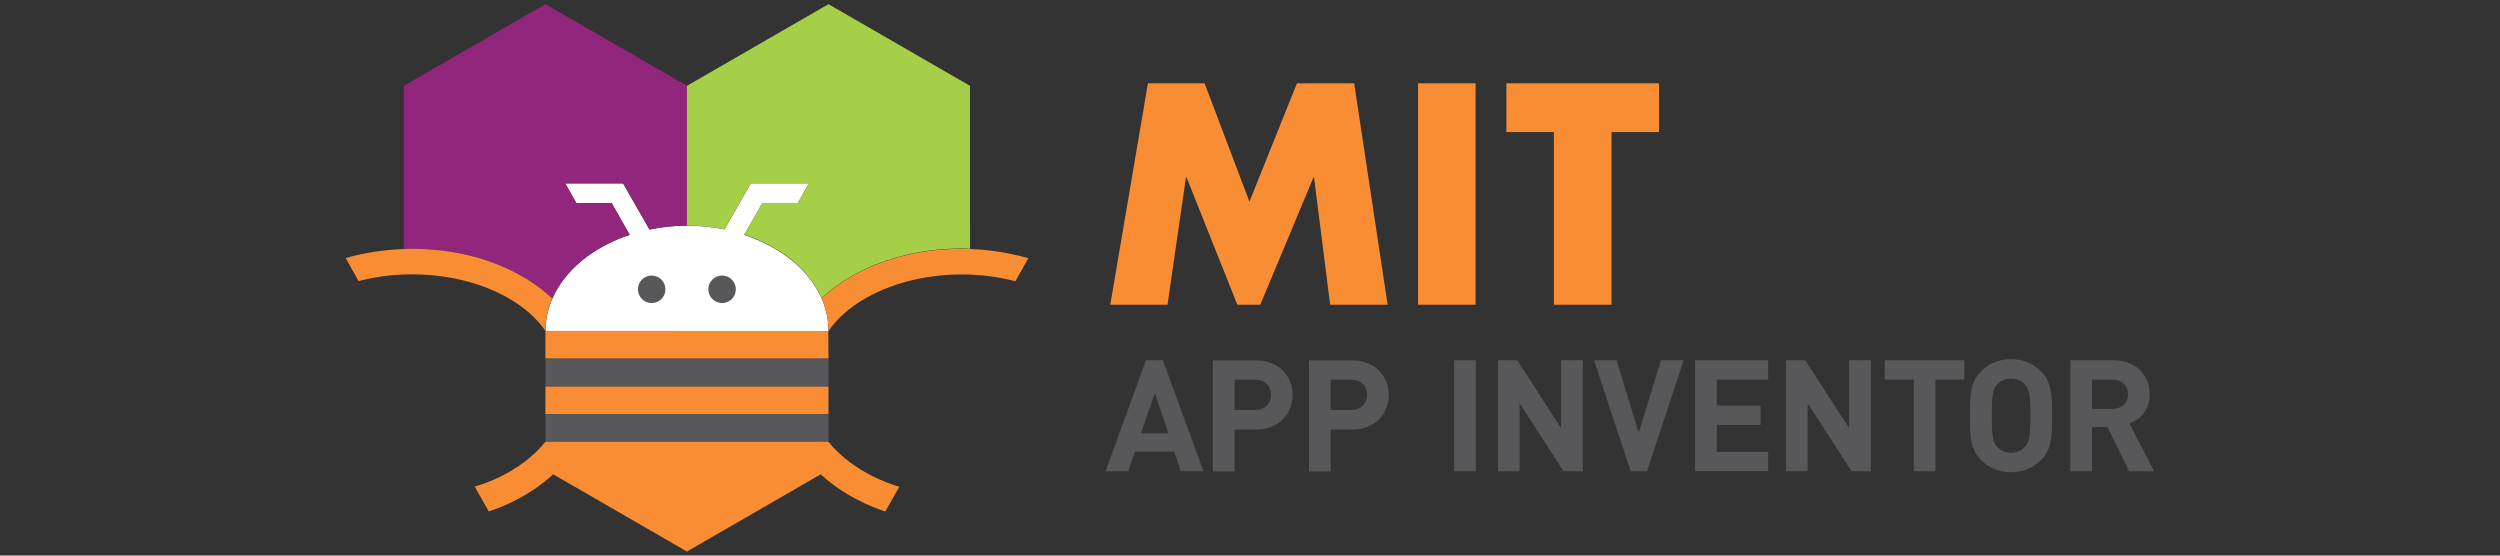 <?xml version="1.0" encoding="utf-8"?>
<!-- Generator: Adobe Illustrator 27.9.0, SVG Export Plug-In . SVG Version: 6.00 Build 0)  -->
<svg version="1.1" id="Layer_1" xmlns="http://www.w3.org/2000/svg" xmlns:xlink="http://www.w3.org/1999/xlink" x="0px" y="0px"
	 viewBox="0 0 180 40" style="enable-background:new 0 0 180 40;" xml:space="preserve">
<rect x="0" y="0" width="180" height="40" fill="#333333" stroke="none"/>
<style type="text/css">
	.st0{fill:#F88D34;}
	.st1{fill:#58585A;}
	.st2{fill:#FFFFFF;}
	.st3{fill:#92267C;}
	.st4{fill:#A5CF47;}
	.st5{fill:none;}
</style>
<g>
	<g>
		<path class="st0" d="M82.65,6h4.08l3.23,8.52L93.38,6h4.12l2.41,15.94h-4.14l-1.16-9.17h-0.04l-3.83,9.17h-1.65l-3.66-9.17h-0.04
			l-1.33,9.17h-4.12L82.65,6z"/>
		<path class="st0" d="M106.24,21.94h-4.14V6h4.14V21.94z"/>
		<path class="st0" d="M116.02,21.94h-4.14V9.51h-3.42V6h10.99v3.51h-3.42V21.94z"/>
	</g>
	<g>
		<path class="st1" d="M85.02,33.93l-0.47-1.41h-2.84l-0.48,1.41H79.6l2.91-7.99h1.22l2.92,7.99H85.02z M83.15,28.3l-1.01,2.91h1.99
			L83.15,28.3z"/>
		<path class="st1" d="M90.43,30.93h-1.54v3.01h-1.56v-7.99h3.1c1.65,0,2.64,1.13,2.64,2.49C93.06,29.79,92.08,30.93,90.43,30.93z
			 M90.35,27.33h-1.46v2.19h1.46c0.71,0,1.16-0.44,1.16-1.09S91.06,27.33,90.35,27.33z"/>
		<path class="st1" d="M97.35,30.93h-1.54v3.01h-1.56v-7.99h3.1c1.65,0,2.64,1.13,2.64,2.49C99.98,29.79,99,30.93,97.35,30.93z
			 M97.27,27.33h-1.46v2.19h1.46c0.71,0,1.16-0.44,1.16-1.09S97.98,27.33,97.27,27.33z"/>
		<path class="st1" d="M104.7,33.93v-7.99h1.56v7.99H104.7z"/>
		<path class="st1" d="M112.57,33.93l-3.16-4.9v4.9h-1.56v-7.99h1.39l3.16,4.89v-4.89h1.56v7.99H112.57z"/>
		<path class="st1" d="M118.58,33.93h-1.17l-2.64-7.99h1.62l1.6,5.21l1.6-5.21h1.63L118.58,33.93z"/>
		<path class="st1" d="M122.05,33.93v-7.99h5.26v1.39h-3.7v1.87h3.15v1.39h-3.15v1.94h3.7v1.39H122.05z"/>
		<path class="st1" d="M133.31,33.93l-3.16-4.9v4.9h-1.56v-7.99h1.39l3.16,4.89v-4.89h1.56v7.99H133.31z"/>
		<path class="st1" d="M139.35,27.33v6.6h-1.56v-6.6h-2.09v-1.39h5.73v1.39H139.35z"/>
		<path class="st1" d="M146.95,33.12c-0.56,0.56-1.25,0.88-2.15,0.88s-1.6-0.31-2.17-0.88c-0.81-0.81-0.79-1.81-0.79-3.19
			c0-1.38-0.02-2.38,0.79-3.19c0.56-0.56,1.26-0.88,2.17-0.88s1.59,0.31,2.15,0.88c0.81,0.81,0.8,1.81,0.8,3.19
			C147.75,31.32,147.76,32.32,146.95,33.12z M145.8,27.69c-0.22-0.26-0.57-0.43-1-0.43s-0.79,0.17-1.01,0.43
			c-0.3,0.34-0.38,0.71-0.38,2.24c0,1.54,0.08,1.91,0.38,2.24c0.22,0.26,0.58,0.43,1.01,0.43s0.77-0.17,1-0.43
			c0.3-0.34,0.39-0.71,0.39-2.24C146.19,28.4,146.1,28.03,145.8,27.69z"/>
		<path class="st1" d="M153.3,33.93l-1.56-3.19h-1.12v3.19h-1.56v-7.99h3.13c1.63,0,2.59,1.11,2.59,2.45c0,1.12-0.68,1.82-1.46,2.1
			l1.78,3.44H153.3z M152.09,27.33h-1.47v2.11h1.47c0.68,0,1.13-0.44,1.13-1.05C153.22,27.77,152.77,27.33,152.09,27.33z"/>
	</g>
</g>
<g>
	<g>
		<path class="st2" d="M57.44,14.62l0.8-1.41V13.2h-4.18l-1.9,3.32c-0.86-0.18-1.76-0.27-2.7-0.27c0,0,0,0,0,0
			c-0.93,0-1.84,0.1-2.7,0.28l-1.9-3.32h-4.17l0.81,1.42h2.54l1.3,2.28l0,0c-2.64,0.88-4.68,2.54-5.57,4.6
			c-0.32,0.73-0.49,1.51-0.49,2.33l20.37,0c0-0.82-0.17-1.6-0.49-2.34c-0.9-2.06-2.94-3.71-5.58-4.59l0,0l1.3-2.27H57.44z"/>
		<path class="st3" d="M41.5,14.62l-0.66-1.17l-0.09-0.16l-0.05-0.09l0,0h4.17l1.9,3.32c0.86-0.18,1.76-0.27,2.7-0.28V6.18
			L39.27,0.3L29.08,6.18v11.75c0.2-0.01,0.39-0.02,0.59-0.02c0.28,0,0.55,0.01,0.83,0.02c0.09,0,0.18,0.01,0.28,0.02
			c0.18,0.01,0.36,0.02,0.54,0.04c0.11,0.01,0.22,0.02,0.33,0.03c0.16,0.02,0.32,0.04,0.48,0.06c0.12,0.02,0.23,0.03,0.35,0.05
			c0.15,0.02,0.29,0.05,0.44,0.08c0.12,0.02,0.24,0.04,0.36,0.07c0.14,0.03,0.27,0.06,0.41,0.09c0.3,0.07,0.6,0.15,0.89,0.24
			c0.05,0.01,0.09,0.03,0.14,0.04c0.16,0.05,0.32,0.11,0.48,0.16c0.07,0.03,0.15,0.05,0.22,0.08c0.16,0.06,0.32,0.12,0.48,0.18
			c0.06,0.02,0.12,0.05,0.18,0.07c0.17,0.07,0.33,0.14,0.49,0.22c0.04,0.02,0.08,0.04,0.12,0.06c1.18,0.56,2.23,1.26,3.08,2.07
			c0.89-2.06,2.94-3.72,5.57-4.59l-1.3-2.28H41.5z"/>
		<path class="st4" d="M59.65,0.3L49.46,6.18v10.06c0.93,0,1.84,0.1,2.7,0.27l1.9-3.32h4.18v0v0.01l-0.8,1.41h-2.56l-1.3,2.27
			c2.64,0.88,4.68,2.53,5.58,4.59c0.85-0.81,1.9-1.51,3.08-2.07c0.04-0.02,0.08-0.04,0.12-0.06c0.16-0.07,0.33-0.15,0.49-0.22
			c0.06-0.03,0.12-0.05,0.19-0.07c0.16-0.06,0.32-0.13,0.48-0.18c0.07-0.03,0.15-0.05,0.22-0.08c0.16-0.05,0.32-0.11,0.48-0.16
			c0.06-0.02,0.12-0.03,0.17-0.05c0.28-0.08,0.57-0.16,0.86-0.23c0.14-0.03,0.27-0.07,0.41-0.09c0.12-0.02,0.24-0.05,0.35-0.07
			c0.15-0.03,0.29-0.05,0.44-0.08c0.11-0.02,0.23-0.04,0.34-0.05c0.16-0.02,0.32-0.04,0.48-0.06c0.11-0.01,0.22-0.02,0.33-0.03
			c0.18-0.02,0.36-0.03,0.54-0.04c0.09-0.01,0.18-0.01,0.27-0.02c0.27-0.01,0.55-0.02,0.83-0.02c0.2,0,0.4,0.01,0.6,0.02V6.18
			L59.65,0.3z"/>
	</g>
	<path class="st5" d="M39.77,21.49c-0.85-0.81-1.9-1.51-3.08-2.07C37.87,19.98,38.91,20.68,39.77,21.49z"/>
	<path class="st5" d="M39.77,21.5c0.89-2.06,2.94-3.72,5.57-4.6l0,0C42.7,17.78,40.66,19.44,39.77,21.5
		c-0.32,0.73-0.49,1.51-0.49,2.33h0C39.27,23.01,39.45,22.23,39.77,21.5z"/>
	<path class="st5" d="M59.16,21.49c0.85-0.81,1.9-1.51,3.08-2.07C61.05,19.98,60.01,20.68,59.16,21.49z"/>
	<polygon class="st2" points="39.27,23.83 39.27,23.83 39.27,23.83 39.27,23.83 	"/>
	<polygon class="st0" points="39.27,27.82 39.27,30.82 39.27,29.82 59.65,29.82 59.65,26.83 59.65,27.82 	"/>
	<polygon class="st0" points="39.27,23.82 39.27,23.83 39.27,23.83 39.27,25.82 59.65,25.82 59.64,23.83 59.64,23.83 39.27,23.82 	
		"/>
	<polygon class="st1" points="39.27,25.82 39.27,27.82 39.27,27.82 59.65,27.82 59.65,25.82 59.65,25.82 39.27,25.82 	"/>
	<polygon class="st1" points="39.27,31.81 39.27,31.81 59.65,31.81 59.65,29.82 59.65,29.82 39.27,29.82 	"/>
	<g>
		<circle class="st1" cx="46.92" cy="20.83" r="0.99"/>
		<circle class="st1" cx="51.99" cy="20.83" r="0.99"/>
	</g>
	<path class="st0" d="M69.84,17.93c-0.2-0.01-0.4-0.02-0.6-0.02c-0.28,0-0.55,0.01-0.83,0.02c-0.09,0-0.18,0.01-0.27,0.02
		c-0.18,0.01-0.36,0.02-0.54,0.04c-0.11,0.01-0.22,0.02-0.33,0.03c-0.16,0.02-0.32,0.04-0.48,0.06c-0.12,0.02-0.23,0.03-0.34,0.05
		c-0.15,0.02-0.3,0.05-0.44,0.08c-0.12,0.02-0.24,0.04-0.35,0.07c-0.14,0.03-0.27,0.06-0.41,0.09c-0.29,0.07-0.58,0.14-0.86,0.23
		c-0.06,0.02-0.12,0.03-0.17,0.05c-0.16,0.05-0.32,0.1-0.48,0.16c-0.07,0.03-0.15,0.05-0.22,0.08c-0.16,0.06-0.32,0.12-0.48,0.18
		c-0.06,0.02-0.12,0.05-0.19,0.07c-0.17,0.07-0.33,0.14-0.49,0.22c-0.04,0.02-0.08,0.04-0.12,0.06c-1.18,0.56-2.23,1.26-3.08,2.07
		c0.32,0.73,0.49,1.52,0.49,2.34c1.27-1.84,3.69-3.2,6.54-3.77c0.98-0.2,2-0.3,3.06-0.3c1.33,0,2.63,0.17,3.86,0.49l0.93-1.66
		C72.71,18.21,71.29,17.98,69.84,17.93z"/>
	<path class="st0" d="M29.67,19.75c1.05,0,2.08,0.11,3.06,0.3c2.85,0.57,5.27,1.93,6.54,3.77c0-0.82,0.18-1.6,0.49-2.33
		c-0.85-0.81-1.9-1.51-3.08-2.07c-0.04-0.02-0.08-0.04-0.12-0.06c-0.16-0.07-0.33-0.15-0.49-0.22c-0.06-0.03-0.12-0.05-0.18-0.07
		c-0.16-0.06-0.32-0.13-0.48-0.18c-0.07-0.03-0.15-0.05-0.22-0.08c-0.16-0.05-0.32-0.11-0.48-0.16c-0.05-0.01-0.09-0.03-0.14-0.04
		c-0.29-0.09-0.59-0.17-0.89-0.24c-0.14-0.03-0.27-0.06-0.41-0.09c-0.12-0.02-0.24-0.05-0.36-0.07c-0.15-0.03-0.29-0.05-0.44-0.08
		c-0.11-0.02-0.23-0.04-0.35-0.05c-0.16-0.02-0.32-0.04-0.48-0.06c-0.11-0.01-0.22-0.02-0.33-0.03c-0.18-0.02-0.36-0.03-0.54-0.04
		c-0.09-0.01-0.18-0.01-0.28-0.02c-0.27-0.01-0.55-0.02-0.83-0.02c-0.2,0-0.4,0.01-0.59,0.02c-1.44,0.05-2.86,0.27-4.18,0.65
		l0.93,1.66C27.05,19.92,28.35,19.75,29.67,19.75z"/>
	<path class="st0" d="M61.19,33.28c-0.6-0.45-1.12-0.94-1.54-1.47l0,0H39.27c-0.42,0.52-0.94,1.02-1.54,1.47
		c-1.03,0.77-2.23,1.36-3.55,1.76l1.01,1.78c0.28-0.09,0.56-0.19,0.83-0.3c0.9-0.36,1.73-0.81,2.47-1.31
		c0.45-0.31,0.87-0.63,1.25-0.98c0.03-0.03,0.06-0.06,0.09-0.08l9.63,5.56l9.63-5.56c0.03,0.03,0.06,0.06,0.09,0.08
		c0.39,0.35,0.81,0.68,1.25,0.98c0.75,0.51,1.58,0.95,2.47,1.31c0.27,0.11,0.55,0.21,0.84,0.31l1.01-1.78
		C63.43,34.65,62.22,34.05,61.19,33.28z"/>
</g>
</svg>
